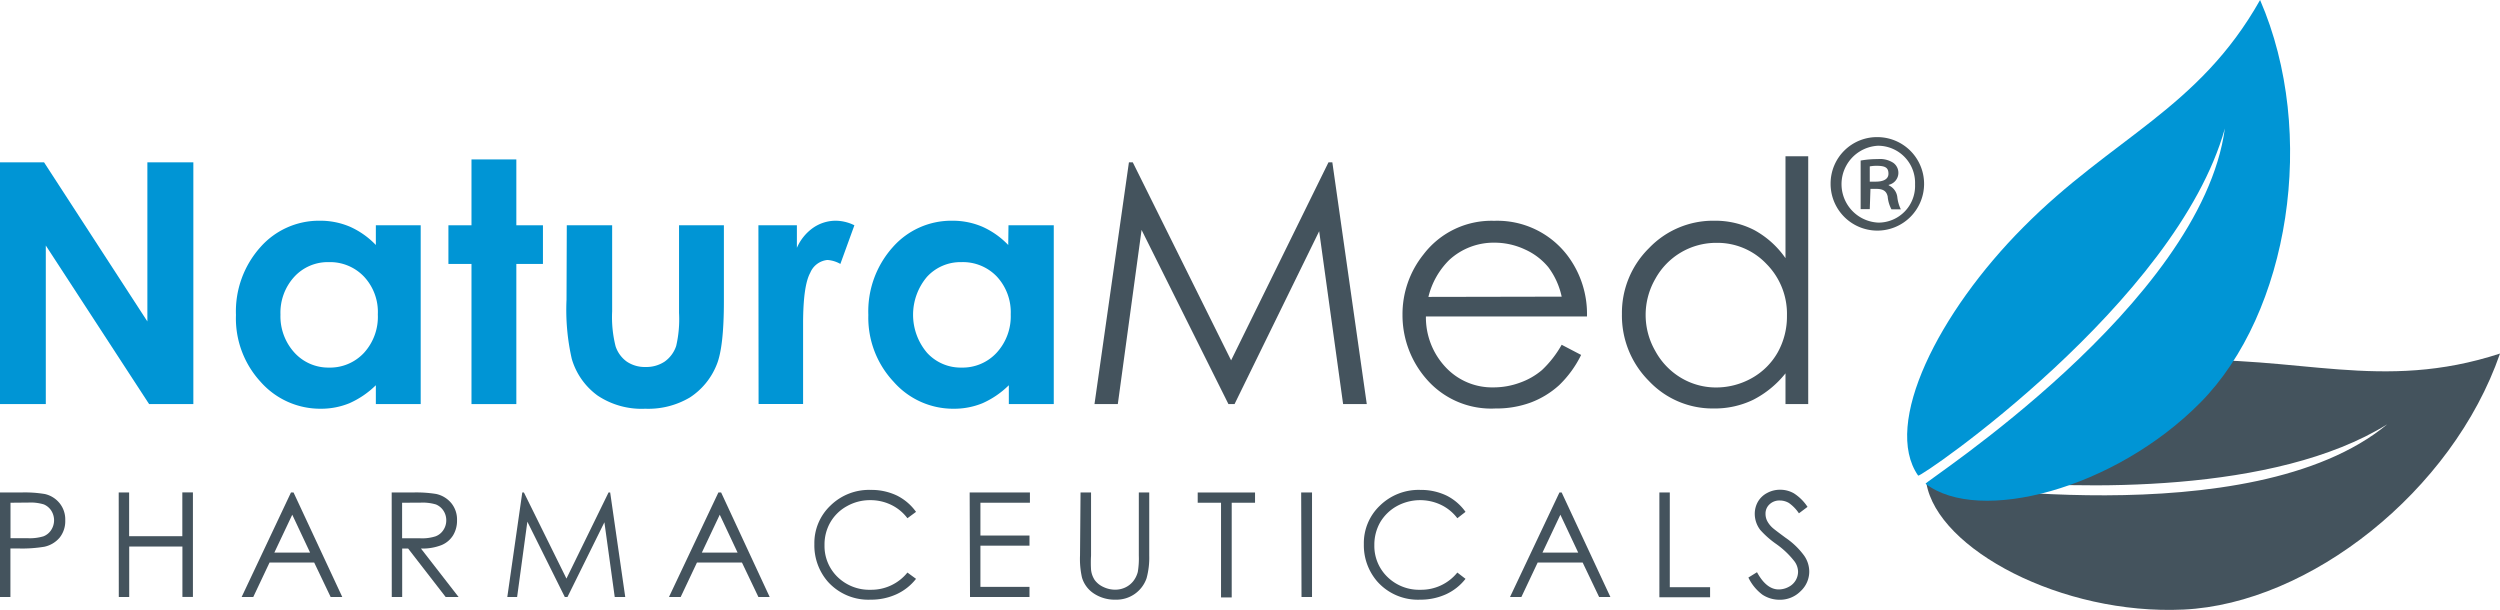 <svg id="Vrstva_1" data-name="Vrstva 1" xmlns="http://www.w3.org/2000/svg" viewBox="0 0 290.41 70.85"><path d="M319.8,74.64a5.43,5.43,0,1,1-5.56,5.4,5.39,5.39,0,0,1,5.56-5.4Zm-.06,1a4.47,4.47,0,0,0,.06,8.93,4.26,4.26,0,0,0,4.25-4.45,4.31,4.31,0,0,0-4.28-4.48ZM318.79,83h-1.06V77.36a11.12,11.12,0,0,1,2-.17,2.83,2.83,0,0,1,1.8.44,1.43,1.43,0,0,1-.54,2.55v.06a1.72,1.72,0,0,1,1,1.36,4.26,4.26,0,0,0,.41,1.43h-1.09a3.87,3.87,0,0,1-.44-1.5c-.14-.61-.51-.88-1.33-.88h-.67Zm0-3.19h.71c.78,0,1.46-.24,1.46-.92s-.34-.92-1.36-.92a4.16,4.16,0,0,0-.81.07Z" transform="translate(-101.59 -58.71)" fill="#4a555b"/><path d="M101.59,77.57h5.12l12,18.48V77.57h5.34v28.08h-5.14l-12-18.42v18.42h-5.34Z" transform="translate(-101.59 -58.71)" fill="#0095d5"/><path d="M145.25,84.88h5.21v20.77h-5.21v-2.19a10.41,10.41,0,0,1-3.07,2.09,8.65,8.65,0,0,1-3.32.64,9.23,9.23,0,0,1-7-3.13A10.87,10.87,0,0,1,129,95.3a11.18,11.18,0,0,1,2.84-7.88,9.07,9.07,0,0,1,6.91-3.07,8.75,8.75,0,0,1,3.5.7,9.57,9.57,0,0,1,3,2.12Zm-5.48,4.28a5.28,5.28,0,0,0-4,1.71,6.17,6.17,0,0,0-1.6,4.38,6.26,6.26,0,0,0,1.63,4.43,5.31,5.31,0,0,0,4,1.73,5.38,5.38,0,0,0,4.07-1.71,6.21,6.21,0,0,0,1.61-4.47,6,6,0,0,0-1.61-4.39A5.44,5.44,0,0,0,139.77,89.16Z" transform="translate(-101.59 -58.71)" fill="#0095d5"/><path d="M156.36,77.23h5.21v7.65h3.09v4.49h-3.09v16.28h-5.21V89.37h-2.68V84.88h2.68Z" transform="translate(-101.59 -58.71)" fill="#0095d5"/><path d="M167.43,84.88h5.27v10a13.82,13.82,0,0,0,.4,4.06,3.57,3.57,0,0,0,1.29,1.77,3.72,3.72,0,0,0,2.19.63,3.83,3.83,0,0,0,2.21-.62,3.61,3.61,0,0,0,1.35-1.83,13.69,13.69,0,0,0,.33-3.83V84.88h5.21v8.8q0,5.44-.86,7.45a8.11,8.11,0,0,1-3.09,3.75,9.47,9.47,0,0,1-5.19,1.31,9.19,9.19,0,0,1-5.53-1.53,8.05,8.05,0,0,1-3-4.26,25.68,25.68,0,0,1-.61-6.87Z" transform="translate(-101.59 -58.71)" fill="#0095d5"/><path d="M189.69,84.88h4.47V87.5a5.54,5.54,0,0,1,1.92-2.35,4.63,4.63,0,0,1,2.64-.8,5,5,0,0,1,2.12.53l-1.63,4.49a3.51,3.51,0,0,0-1.5-.46,2.41,2.41,0,0,0-2,1.49q-.82,1.48-.83,5.84l0,1v8.4h-5.17Z" transform="translate(-101.59 -58.71)" fill="#0095d5"/><path d="M218.74,84.88H224v20.77h-5.22v-2.19a10.25,10.25,0,0,1-3.06,2.09,8.65,8.65,0,0,1-3.32.64,9.2,9.2,0,0,1-7-3.13,10.87,10.87,0,0,1-2.94-7.76,11.18,11.18,0,0,1,2.84-7.88,9.06,9.06,0,0,1,6.9-3.07,8.77,8.77,0,0,1,3.51.7,9.53,9.53,0,0,1,3,2.12Zm-5.47,4.28a5.27,5.27,0,0,0-4,1.71,6.82,6.82,0,0,0,0,8.81,5.28,5.28,0,0,0,4,1.73,5.38,5.38,0,0,0,4.08-1.71A6.25,6.25,0,0,0,219,95.23a6.09,6.09,0,0,0-1.61-4.39A5.45,5.45,0,0,0,213.27,89.16Z" transform="translate(-101.59 -58.71)" fill="#0095d5"/><path d="M228.73,105.65l4-28.08h.45l11.42,23,11.31-23h.45l4,28.08h-2.75l-2.78-20.08L245,105.65h-.71L234.2,85.42l-2.76,20.23Z" transform="translate(-101.59 -58.71)" fill="#44535d"/><path d="M283,98.76l2.26,1.18a12.5,12.5,0,0,1-2.56,3.52,10.31,10.31,0,0,1-3.27,2,11.5,11.5,0,0,1-4.11.7,9.93,9.93,0,0,1-7.95-3.33,11.27,11.27,0,0,1-2.86-7.54,11.08,11.08,0,0,1,2.42-7,9.93,9.93,0,0,1,8.24-3.93,10.24,10.24,0,0,1,8.48,4,11.26,11.26,0,0,1,2.29,7.11H267.23a8.45,8.45,0,0,0,2.32,5.93,7.38,7.38,0,0,0,5.52,2.31,8.83,8.83,0,0,0,3.09-.55,8.11,8.11,0,0,0,2.55-1.46A12.33,12.33,0,0,0,283,98.76Zm0-5.59a8.75,8.75,0,0,0-1.55-3.42,7.48,7.48,0,0,0-2.71-2.06,8.32,8.32,0,0,0-3.54-.79,7.61,7.61,0,0,0-5.25,2,9,9,0,0,0-2.43,4.3Z" transform="translate(-101.59 -58.71)" fill="#44535d"/><path d="M311.64,76.86v28.79H309v-3.57a11.47,11.47,0,0,1-3.77,3.08,10.25,10.25,0,0,1-4.57,1,10.15,10.15,0,0,1-7.53-3.2A10.73,10.73,0,0,1,290,95.21a10.55,10.55,0,0,1,3.15-7.68,10.29,10.29,0,0,1,7.58-3.18,9.9,9.9,0,0,1,4.63,1.08A10.57,10.57,0,0,1,309,88.7V76.86ZM301,86.92a8.06,8.06,0,0,0-7.12,4.18,8.38,8.38,0,0,0,0,8.39,8.16,8.16,0,0,0,3,3.12,7.91,7.91,0,0,0,4.07,1.11,8.46,8.46,0,0,0,4.16-1.1,7.84,7.84,0,0,0,3-3,8.56,8.56,0,0,0,1.06-4.25,8.23,8.23,0,0,0-2.38-6A7.84,7.84,0,0,0,301,86.92Z" transform="translate(-101.59 -58.71)" fill="#44535d"/><path d="M101.59,115.92H104a14.11,14.11,0,0,1,2.81.18,3.08,3.08,0,0,1,1.7,1.06,3,3,0,0,1,.66,2,3.06,3.06,0,0,1-.65,2,3.19,3.19,0,0,1-1.77,1.06,15.83,15.83,0,0,1-3.09.2h-.86v5.64h-1.22Zm1.22,1.19v4.12l2,0a5.5,5.5,0,0,0,1.83-.22,1.87,1.87,0,0,0,.9-.74,2.08,2.08,0,0,0,0-2.25,1.91,1.91,0,0,0-.87-.72,5.33,5.33,0,0,0-1.77-.21Z" transform="translate(-101.59 -58.71)" fill="#44535d"/><path d="M115.38,115.92h1.21V121h6.18v-5.09H124v12.14h-1.22V122.2h-6.18v5.86h-1.21Z" transform="translate(-101.59 -58.71)" fill="#44535d"/><path d="M135.69,115.92l5.66,12.14H140l-1.91-4H132.9l-1.89,4h-1.35l5.73-12.14Zm-.15,2.58-2.08,4.4h4.15Z" transform="translate(-101.59 -58.71)" fill="#44535d"/><path d="M147.09,115.92h2.42a14.53,14.53,0,0,1,2.74.17,3.15,3.15,0,0,1,1.76,1.06,3,3,0,0,1,.67,2,3.27,3.27,0,0,1-.46,1.75,2.87,2.87,0,0,1-1.34,1.13,6.07,6.07,0,0,1-2.39.4l4.37,5.63h-1.5L149,122.43h-.69v5.63h-1.21Zm1.21,1.19v4.13h2.09a5.08,5.08,0,0,0,1.8-.23,1.85,1.85,0,0,0,.91-.74,2,2,0,0,0,.33-1.13,2,2,0,0,0-.33-1.11,1.91,1.91,0,0,0-.87-.72,5.39,5.39,0,0,0-1.79-.21Z" transform="translate(-101.59 -58.71)" fill="#44535d"/><path d="M160.52,128.06l1.74-12.14h.19l4.94,10,4.89-10h.19l1.75,12.14H173l-1.2-8.68-4.29,8.68h-.31l-4.35-8.75-1.19,8.75Z" transform="translate(-101.59 -58.71)" fill="#44535d"/><path d="M185.36,115.92,191,128.06h-1.31l-1.91-4h-5.23l-1.89,4h-1.36l5.74-12.14Zm-.16,2.58-2.08,4.4h4.15Z" transform="translate(-101.59 -58.71)" fill="#44535d"/><path d="M208,118.17l-1,.74a5.16,5.16,0,0,0-1.9-1.56,5.52,5.52,0,0,0-2.44-.54,5.42,5.42,0,0,0-2.69.7,5,5,0,0,0-1.92,1.87,5.15,5.15,0,0,0-.68,2.65,5,5,0,0,0,1.52,3.71,5.29,5.29,0,0,0,3.84,1.48,5.38,5.38,0,0,0,4.27-2l1,.73a6.13,6.13,0,0,1-2.27,1.79,7.11,7.11,0,0,1-3,.63,6.32,6.32,0,0,1-5-2.12,6.42,6.42,0,0,1-1.54-4.33,6,6,0,0,1,1.87-4.48,6.39,6.39,0,0,1,4.68-1.82,6.85,6.85,0,0,1,3.07.67A6.06,6.06,0,0,1,208,118.17Z" transform="translate(-101.59 -58.71)" fill="#44535d"/><path d="M214.23,115.92h7v1.19h-5.75v3.81h5.7v1.18h-5.7v4.78h5.7v1.18h-6.91Z" transform="translate(-101.59 -58.71)" fill="#44535d"/><path d="M227.11,115.92h1.22v7.33a13.49,13.49,0,0,0,0,1.63,2.67,2.67,0,0,0,.42,1.2,2.55,2.55,0,0,0,1,.81,3.16,3.16,0,0,0,1.38.32,2.75,2.75,0,0,0,1.16-.25,2.59,2.59,0,0,0,.92-.71,2.92,2.92,0,0,0,.55-1.1,9.38,9.38,0,0,0,.12-1.9v-7.33h1.21v7.33a9,9,0,0,1-.31,2.63,3.69,3.69,0,0,1-3.58,2.49,4.41,4.41,0,0,1-2.52-.7,3.35,3.35,0,0,1-1.4-1.86,9.7,9.7,0,0,1-.23-2.56Z" transform="translate(-101.59 -58.71)" fill="#44535d"/><path d="M240.72,117.11v-1.19h6.66v1.19h-2.71v11h-1.24v-11Z" transform="translate(-101.59 -58.71)" fill="#44535d"/><path d="M252.74,115.92H254v12.14h-1.22Z" transform="translate(-101.59 -58.71)" fill="#44535d"/><path d="M271.83,118.17l-.95.74a5.19,5.19,0,0,0-1.91-1.56,5.64,5.64,0,0,0-5.13.16,5.15,5.15,0,0,0-1.92,1.87,5.25,5.25,0,0,0-.68,2.65,5,5,0,0,0,1.53,3.71,5.26,5.26,0,0,0,3.84,1.48,5.39,5.39,0,0,0,4.27-2l.95.73a6.1,6.1,0,0,1-2.26,1.79,7.16,7.16,0,0,1-3,.63,6.3,6.3,0,0,1-5-2.12,6.42,6.42,0,0,1-1.55-4.33,6,6,0,0,1,1.87-4.48,6.43,6.43,0,0,1,4.69-1.82,6.88,6.88,0,0,1,3.07.67A6,6,0,0,1,271.83,118.17Z" transform="translate(-101.59 -58.71)" fill="#44535d"/><path d="M283,115.92l5.66,12.14h-1.31l-1.91-4h-5.23l-1.89,4H277l5.74-12.14Zm-.15,2.58-2.08,4.4h4.15Z" transform="translate(-101.59 -58.71)" fill="#44535d"/><path d="M294.35,115.92h1.21v11h4.68v1.17h-5.89Z" transform="translate(-101.59 -58.71)" fill="#44535d"/><path d="M304.69,125.8l1-.62q1.09,2,2.52,2a2.42,2.42,0,0,0,1.15-.29,2,2,0,0,0,.82-.76,2,2,0,0,0,.28-1,2.09,2.09,0,0,0-.41-1.2,9.92,9.92,0,0,0-2.09-2,10.66,10.66,0,0,1-1.89-1.66,3.08,3.08,0,0,1-.64-1.86,2.84,2.84,0,0,1,.38-1.44,2.66,2.66,0,0,1,1.07-1,3.09,3.09,0,0,1,1.5-.37,3.19,3.19,0,0,1,1.6.42,5.39,5.39,0,0,1,1.58,1.57l-1,.75a4.57,4.57,0,0,0-1.16-1.2,2.09,2.09,0,0,0-1.06-.29,1.65,1.65,0,0,0-1.2.45,1.44,1.44,0,0,0-.46,1.09,1.87,1.87,0,0,0,.16.77,2.8,2.8,0,0,0,.6.81c.16.16.69.56,1.57,1.21a8.81,8.81,0,0,1,2.16,2.08,3.25,3.25,0,0,1,.59,1.82,3.1,3.1,0,0,1-1,2.3,3.36,3.36,0,0,1-2.44,1,3.61,3.61,0,0,1-2-.59A5.37,5.37,0,0,1,304.69,125.8Z" transform="translate(-101.59 -58.71)" fill="#44535d"/><path d="M353.88,100.6c14.64-.69,24.32,3.69,38.12-.82-5.53,16-22.13,29.06-36.77,29.74-14.13.66-28.53-7-29.86-14.66-.05-.29,37.66,6.28,53.53-6.86-13.08,8.13-35.82,7.54-47,6.5Z" transform="translate(-101.59 -58.71)" fill="#44535d"/><path d="M364.13,58.71c6.72,15.49,3.37,36.37-6.95,46.78-9.95,10.05-25.71,14.18-31.91,9.41-.22-.17,32-20.86,34.77-41.27-5.62,20.21-35.41,40.65-35.63,40.33-4.18-6,2.4-19,12.21-28.85C346.93,74.7,357,71.37,364.13,58.71Z" transform="translate(-101.59 -58.71)" fill="#0095d5"/></svg>